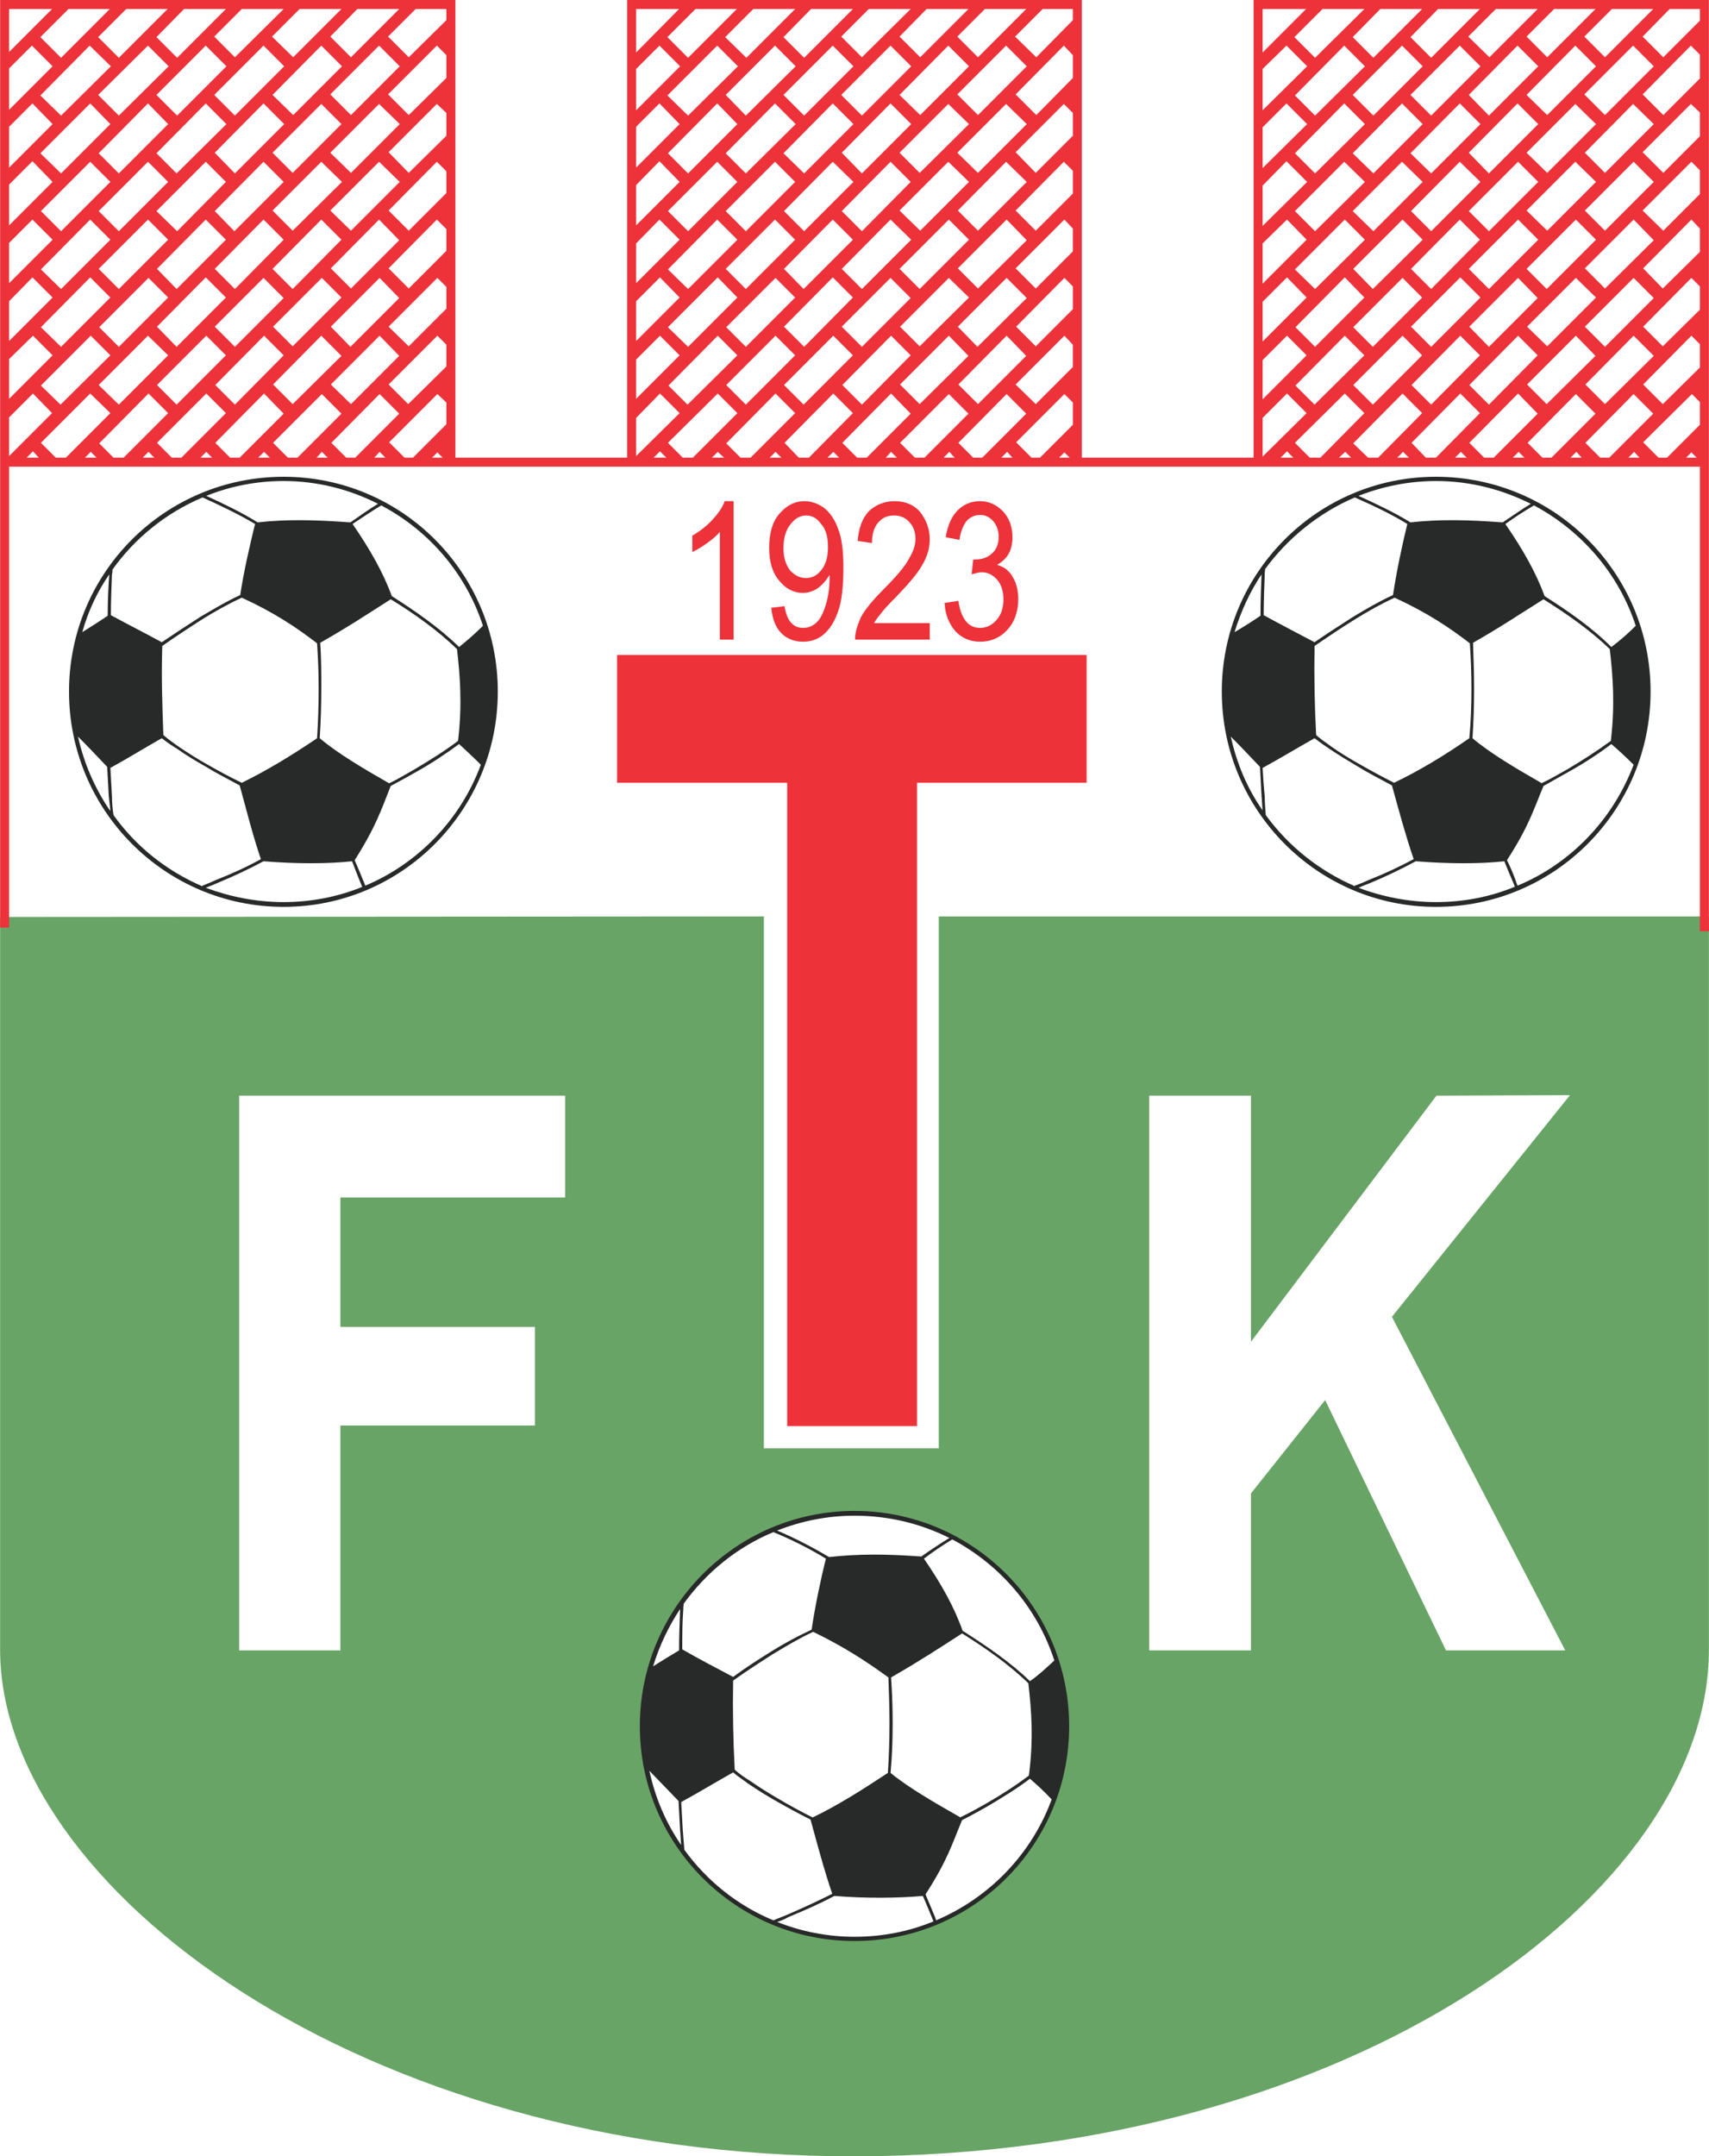 <?xml version="1.0" encoding="UTF-8"?>
<!DOCTYPE svg PUBLIC "-//W3C//DTD SVG 1.1//EN" "http://www.w3.org/Graphics/SVG/1.1/DTD/svg11.dtd">
<!-- Creator: CorelDRAW X7 -->
<svg xmlns="http://www.w3.org/2000/svg" xml:space="preserve" width="281.607" height="355.105" version="1.1" style="shape-rendering:geometricPrecision; text-rendering:geometricPrecision; image-rendering:optimizeQuality; fill-rule:evenodd; clip-rule:evenodd"
viewBox="0 0 3224 4066"
 xmlns:xlink="http://www.w3.org/1999/xlink">
 <defs>
  <style type="text/css">
   <![CDATA[
    .fil1 {fill:#ED323A}
    .fil2 {fill:#282929}
    .fil0 {fill:#68A466}
   ]]>
  </style>
 </defs>
 <g id="Layer_x0020_1">

  <g id="_615342480">
   <path class="fil0" d="M3224 1728l0 1383c0,458 -669,952 -1608,955 -939,2 -1616,-511 -1616,-955l0 -1382 1441 -1 0 1003 330 0 0 -1003 1453 0zm-1211 1527c0,-222 -179,-402 -401,-402 -221,0 -401,180 -401,402 0,222 180,402 401,402 222,0 401,-180 401,-402zm155 -1189l192 0 0 464 350 -464 252 -1 -336 418 327 629 -225 0 -228 -472 -140 176 0 296 -192 0 0 -1046zm-1717 0l191 0 0 0 424 0 0 192 -424 0 0 244 367 0 0 186 -367 0 0 424 -191 0 0 -1046z"/>
   <path class="fil1" d="M0 0l859 0 0 863 324 0 0 -863 858 0 0 863 324 0 0 -863 859 0 0 863 0 0 0 17 0 0 0 876 -17 0 0 -17 0 0 0 -859 -825 0 -358 0 0 0 -824 0 -358 0 -825 0 0 852 0 0 0 17 -17 0 0 -1749zm2382 753l83 -83 -37 -37 -46 46 0 74zm0 -109l83 -83 -37 -38 -46 46 0 75zm0 -109l83 -83 -37 -38 -46 45 0 76zm0 -109l84 -83 -39 -39 -45 46 0 76zm0 -109l84 -83 -39 -39 -45 45 0 77zm0 -109l84 -83 -39 -39 -45 44 0 78zm0 -109l82 -82 -82 0 0 82zm113 -82l-53 53 39 39 93 -92 -79 0zm109 0l-52 53 39 39 92 -92 -79 0zm109 0l-52 53 39 39 92 -92 -79 0zm109 0l-52 52 40 39 91 -91 -79 0zm110 0l-52 52 39 39 91 -91 -78 0zm109 0l-52 52 39 39 91 -91 -78 0zm109 0l-51 52 39 39 69 -69 0 -22 -57 0zm57 86l-17 -17 -91 92 39 39 69 -69 0 -45zm0 109l-17 -16 -91 91 39 39 69 -69 0 -45zm0 109l-16 -16 -92 92 39 38 69 -69 0 -45zm0 110l-16 -17 -91 92 37 38 70 -69 0 -44zm0 109l-16 -16 -91 92 37 37 70 -69 0 -44zm0 109l-16 -16 -91 92 37 37 70 -69 0 -44zm0 109l-15 -15 -92 91 29 29 16 0 62 -62 0 -43zm-6 105l-10 -10 -10 10 20 0zm-108 0l-10 -11 -11 11 21 0zm-109 0l-10 -11 -11 11 21 0zm-108 0l-11 -11 -11 11 22 0zm-109 0l-11 -11 -11 11 22 0zm-58 0l83 -84 -37 -37 -92 93 27 28 19 0zm-51 0l-11 -11 -11 11 22 0zm-58 0l83 -84 -37 -37 -93 94 28 27 19 0zm-51 0l-11 -11 -12 11 23 0zm-58 0l83 -84 -37 -37 -94 93 28 28 20 0zm-51 0l-12 -12 -12 12 24 0zm-58 -2l83 -82 -37 -37 -46 46 0 73zm700 -118l-91 92 28 28 17 0 83 -83 -37 -37zm-530 -564l39 39 93 -93 -39 -39 -93 93zm23 55l-39 -39 -93 94 38 38 94 -93zm86 55l39 38 93 -93 -39 -39 -93 94zm23 54l-39 -38 -93 93 39 38 93 -93zm87 55l38 38 93 -93 -38 -38 -93 93zm21 54l-38 -38 -92 93 38 38 92 -93zm88 55l38 38 93 -93 -38 -38 -93 93zm21 55l-37 -38 -92 92 37 38 92 -92zm89 54l38 38 92 -92 -38 -38 -92 92zm20 55l-37 -38 -92 92 37 37 92 -91zm-529 -453l94 -93 -39 -39 -93 94 38 38zm529 562l-37 -37 -91 92 28 28 17 0 83 -83zm-19 -55l37 37 92 -91 -38 -38 -91 92zm-90 -55l-37 -37 -92 93 37 37 92 -93zm-20 -54l38 37 92 -92 -38 -37 -92 92zm-88 -55l-38 -38 -93 93 38 38 93 -93zm-22 -54l38 38 93 -93 -38 -38 -93 93zm-87 -55l-38 -38 -93 93 37 38 94 -93zm-22 -54l38 38 93 -93 -39 -38 -92 93zm-87 -55l-39 -38 -93 93 38 38 94 -93zm-23 -54l39 38 93 -93 -39 -39 -93 94zm349 491l-37 -38 -92 93 28 28 18 0 83 -83zm-109 -110l-37 -37 -92 93 37 37 92 -93zm-109 -109l-37 -37 -93 93 37 37 93 -93zm-108 -109l-38 -38 -94 94 38 37 94 -93zm108 218l-37 -37 -93 93 37 37 93 -93zm-109 -109l-37 -38 -93 94 37 37 93 -93zm0 109l-37 -37 -93 94 36 36 94 -93zm235 -343l93 -93 -39 -39 -92 93 38 39zm-109 -109l93 -93 -39 -39 -93 93 39 39zm328 326l92 -91 -38 -39 -92 92 38 38zm-109 -109l92 -92 -39 -38 -92 92 39 38zm-110 -217l93 -93 -39 -39 -92 93 38 39zm219 217l92 -92 -38 -38 -92 92 38 38zm-109 -109l92 -92 -39 -38 -92 92 39 38zm0 -109l92 -92 -39 -39 -92 93 39 38zm109 109l92 -92 -39 -38 -91 92 38 38zm0 -109l92 -92 -39 -39 -92 92 39 39zm-1828 535l82 -82 -37 -37 -45 45 0 74zm0 -109l82 -82 -37 -38 -45 45 0 75zm0 -109l82 -82 -38 -38 -44 45 0 75zm0 -109l82 -82 -38 -39 -44 45 0 76zm0 -109l82 -82 -38 -39 -44 44 0 77zm0 -108l83 -83 -39 -39 -44 44 0 78zm0 -109l81 -82 -81 0 0 82zm112 -82l-53 53 39 39 92 -92 -78 0zm109 0l-53 53 40 39 92 -92 -79 0zm109 0l-52 53 39 39 92 -92 -79 0zm109 0l-52 52 39 39 92 -91 -79 0zm109 0l-51 52 39 39 91 -91 -79 0zm110 0l-52 52 39 39 91 -91 -78 0zm109 0l-52 52 40 39 69 -70 0 -21 -57 0zm57 87l-17 -18 -91 92 39 39 69 -70 0 -43zm0 109l-17 -17 -91 91 38 39 70 -70 0 -43zm0 109l-17 -17 -91 92 38 38 70 -70 0 -43zm0 109l-16 -17 -92 92 38 38 70 -70 0 -43zm0 109l-16 -16 -91 92 37 37 70 -70 0 -43zm0 110l-16 -17 -92 92 38 37 70 -70 0 -42zm0 109l-16 -16 -91 91 29 29 16 0 62 -62 0 -42zm-6 104l-10 -10 -10 10 20 0zm-108 0l-10 -11 -11 11 21 0zm-109 0l-10 -11 -11 11 21 0zm-109 0l-11 -11 -10 11 21 0zm-109 0l-11 -11 -11 11 22 0zm-57 0l83 -84 -37 -37 -92 93 27 28 19 0zm-52 0l-11 -11 -11 11 22 0zm-58 0l84 -84 -37 -37 -93 94 27 27 19 0zm-50 0l-12 -11 -11 11 23 0zm-59 0l84 -84 -37 -37 -94 93 28 28 19 0zm-50 0l-12 -12 -12 12 24 0zm-57 -3l82 -81 -37 -37 -45 46 0 72zm699 -117l-91 92 28 28 17 0 83 -83 -37 -37zm-530 -564l38 39 94 -93 -39 -39 -93 93zm22 55l-38 -39 -93 94 38 38 93 -93zm87 55l39 38 93 -93 -39 -39 -93 94zm22 54l-38 -38 -93 93 38 38 93 -93zm88 55l38 38 92 -93 -38 -38 -92 93zm21 54l-38 -38 -92 93 37 38 93 -93zm88 55l38 38 93 -93 -38 -38 -93 93zm21 55l-38 -38 -92 92 38 38 92 -92zm89 54l37 38 93 -92 -38 -38 -92 92zm20 55l-37 -38 -92 92 37 37 92 -91zm-529 -453l94 -93 -39 -39 -94 94 39 38zm529 562l-37 -37 -92 92 28 28 18 0 83 -83zm-19 -55l37 37 91 -91 -37 -38 -91 92zm-90 -55l-37 -37 -92 93 37 37 92 -93zm-20 -54l37 37 93 -92 -38 -37 -92 92zm-89 -55l-38 -38 -92 93 38 38 92 -93zm-21 -54l38 38 93 -93 -39 -38 -92 93zm-88 -55l-38 -38 -93 93 38 38 93 -93zm-21 -54l38 38 93 -93 -39 -38 -92 93zm-88 -55l-38 -38 -93 93 38 38 93 -93zm-22 -54l38 38 94 -93 -39 -39 -93 94zm349 491l-37 -38 -92 93 28 28 18 0 83 -83zm-109 -110l-37 -37 -93 93 37 37 93 -93zm-109 -109l-37 -37 -93 93 37 37 93 -93zm-109 -109l-38 -38 -93 94 38 37 93 -93zm109 218l-37 -37 -93 93 37 37 93 -93zm-109 -109l-37 -38 -94 94 38 37 93 -93zm0 109l-37 -37 -93 94 36 36 94 -93zm235 -343l93 -93 -39 -39 -92 93 38 39zm-109 -109l93 -93 -39 -39 -93 93 39 39zm328 326l92 -91 -38 -39 -92 92 38 38zm-109 -109l92 -92 -39 -38 -92 92 39 38zm-110 -217l93 -93 -39 -39 -93 93 39 39zm219 217l92 -92 -39 -38 -91 92 38 38zm-110 -109l93 -92 -39 -38 -92 92 38 38zm1 -109l92 -92 -39 -39 -92 93 39 38zm109 109l92 -92 -39 -38 -92 92 39 38zm0 -109l92 -92 -39 -39 -92 92 39 39zm-1828 535l82 -82 -37 -37 -45 44 0 75zm0 -109l82 -82 -38 -38 -44 45 0 75zm0 -109l82 -82 -38 -38 -44 44 0 76zm0 -109l82 -82 -38 -39 -44 44 0 77zm0 -109l82 -82 -38 -39 -44 44 0 77zm0 -109l82 -82 -39 -39 -43 43 0 78zm0 -109l81 -81 -81 0 0 81zm112 -81l-53 53 39 39 92 -92 -78 0zm109 0l-53 53 39 39 92 -92 -78 0zm109 0l-52 53 39 39 92 -92 -79 0zm109 0l-52 52 39 39 92 -91 -79 0zm109 0l-52 52 40 39 91 -91 -79 0zm109 0l-51 52 39 39 91 -91 -79 0zm110 0l-52 52 39 39 71 -70 0 -21 -58 0zm58 87l-18 -18 -92 92 39 39 71 -70 0 -43zm0 109l-18 -17 -91 91 38 39 71 -70 0 -43zm0 110l-18 -18 -91 92 38 38 71 -71 0 -41zm0 109l-18 -18 -91 92 38 38 71 -71 0 -41zm0 109l-17 -17 -92 92 38 37 71 -71 0 -41zm0 109l-17 -17 -92 92 37 37 72 -71 0 -41zm0 109l-17 -16 -91 91 29 29 16 0 63 -63 0 -41zm-7 104l-10 -10 -10 10 20 0zm-108 0l-11 -11 -10 11 21 0zm-109 0l-11 -11 -10 11 21 0zm-109 0l-11 -11 -11 11 22 0zm-109 0l-11 -11 -11 11 22 0zm-58 0l84 -84 -37 -37 -93 93 28 28 18 0zm-51 0l-11 -11 -11 11 22 0zm-58 0l84 -84 -37 -37 -93 94 27 27 19 0zm-51 0l-11 -11 -11 11 22 0zm-58 0l84 -84 -38 -37 -93 93 28 28 19 0zm-51 0l-11 -12 -12 12 23 0zm-56 -3l81 -81 -36 -37 -45 45 0 73zm699 -117l-91 92 28 28 17 0 83 -83 -37 -37zm-531 -564l39 39 94 -93 -39 -39 -94 93zm23 55l-38 -39 -94 94 39 38 93 -93zm87 55l38 38 94 -93 -39 -39 -93 94zm22 54l-38 -38 -93 93 38 38 93 -93zm88 55l37 38 93 -93 -38 -38 -92 93zm21 54l-38 -38 -92 93 37 38 93 -93zm88 55l38 38 92 -93 -38 -38 -92 93zm21 55l-38 -38 -92 92 38 38 92 -92zm89 54l37 38 92 -92 -37 -38 -92 92zm20 55l-38 -38 -91 92 37 37 92 -91zm-529 -453l94 -93 -40 -39 -93 94 39 38zm529 562l-37 -37 -92 92 28 28 18 0 83 -83zm-20 -55l38 37 91 -91 -37 -38 -92 92zm-89 -55l-37 -37 -92 93 37 37 92 -93zm-20 -54l37 37 92 -92 -37 -37 -92 92zm-89 -55l-38 -38 -92 93 37 38 93 -93zm-21 -54l38 38 92 -93 -38 -38 -92 93zm-88 -55l-38 -38 -93 93 38 38 93 -93zm-22 -54l39 38 92 -93 -38 -38 -93 93zm-87 -55l-38 -38 -93 93 38 38 93 -93zm-22 -54l38 38 93 -93 -38 -39 -93 94zm349 491l-37 -38 -92 93 28 28 18 0 83 -83zm-109 -110l-37 -37 -93 93 37 37 93 -93zm-109 -109l-37 -37 -93 93 37 37 93 -93zm-109 -109l-38 -38 -93 94 38 37 93 -93zm109 218l-38 -37 -93 93 38 37 93 -93zm-109 -109l-38 -38 -93 94 38 37 93 -93zm0 109l-37 -37 -94 94 37 36 94 -93zm235 -343l93 -93 -39 -39 -92 93 38 39zm-109 -109l93 -93 -39 -39 -93 93 39 39zm328 326l91 -91 -38 -39 -91 92 38 38zm-110 -109l93 -92 -39 -38 -92 92 38 38zm-109 -217l93 -93 -39 -39 -93 93 39 39zm219 217l92 -92 -39 -38 -92 92 39 38zm-110 -109l92 -92 -38 -38 -92 92 38 38zm1 -109l92 -92 -39 -39 -92 93 39 38zm109 109l92 -92 -39 -38 -92 92 39 38zm0 -109l92 -92 -39 -39 -92 92 39 39z"/>
   <polygon class="fil1" points="1730,1476 1730,2689 1485,2689 1485,1476 1164,1476 1164,1235 2050,1235 2050,1476 "/>
   <path class="fil1" d="M1384 1206l-26 0 0 -203c-6,7 -14,14 -24,21 -11,8 -20,13 -28,17l0 -31c14,-8 27,-18 38,-30 11,-12 19,-23 23,-35l17 0 0 261z"/>
   <path class="fil1" d="M1455 1146l25 -3c4,27 16,41 35,41 9,0 17,-3 24,-9 7,-6 13,-16 18,-32 5,-15 8,-33 8,-53l0 -6c-6,10 -13,18 -22,25 -9,6 -19,9 -28,9 -18,0 -33,-8 -45,-23 -13,-15 -19,-36 -19,-62 0,-27 6,-49 19,-64 14,-16 29,-24 48,-24 13,0 26,5 37,13 11,9 20,22 26,39 7,17 10,41 10,73 0,36 -3,64 -10,83 -7,20 -16,34 -28,44 -11,9 -24,13 -38,13 -16,0 -30,-5 -41,-16 -11,-11 -17,-27 -19,-48zm107 -115c0,-18 -4,-33 -13,-43 -8,-11 -17,-16 -28,-16 -11,0 -21,5 -30,17 -9,11 -13,26 -13,45 0,17 4,30 12,41 9,10 19,15 30,15 12,0 22,-5 30,-16 8,-10 12,-24 12,-43z"/>
   <path class="fil1" d="M1754 1175l0 31 -141 0c0,-13 4,-26 11,-42 8,-15 23,-33 44,-54 24,-24 40,-43 47,-57 8,-13 12,-25 12,-37 0,-13 -4,-24 -12,-32 -7,-8 -17,-12 -28,-12 -13,0 -22,4 -30,13 -8,9 -12,22 -12,39l-27 -4c2,-25 9,-43 21,-56 13,-12 29,-19 49,-19 21,0 38,8 49,22 11,15 17,31 17,50 0,17 -5,33 -14,48 -8,15 -25,35 -49,60 -16,16 -26,27 -30,33 -5,6 -9,11 -12,17l105 0z"/>
   <path class="fil1" d="M1782 1137l26 -4c5,34 19,51 41,51 12,0 22,-5 31,-15 9,-10 13,-23 13,-39 0,-15 -4,-28 -12,-37 -8,-9 -18,-14 -29,-14 -5,0 -12,2 -19,4l3 -28 4 0c13,0 24,-4 32,-12 8,-7 12,-18 12,-31 0,-12 -4,-22 -10,-29 -7,-8 -15,-12 -25,-12 -10,0 -19,4 -26,12 -6,8 -11,20 -13,35l-26 -5c4,-23 11,-39 23,-51 11,-11 25,-17 42,-17 17,0 31,7 43,19 12,13 18,29 18,49 0,11 -2,22 -7,31 -5,9 -13,16 -22,21 9,3 16,6 21,12 6,5 10,13 14,22 3,9 5,19 5,30 0,24 -7,44 -21,59 -14,15 -31,22 -51,22 -18,0 -33,-6 -46,-19 -12,-14 -20,-31 -21,-54z"/>
   <path class="fil2" d="M3114 1304c0,-224 -181,-405 -405,-405 -223,0 -404,181 -404,405 0,224 181,406 404,406 224,0 405,-182 405,-406zm-405 -397c65,0 125,16 179,43 -18,11 -35,23 -53,35 -67,-5 -120,-6 -174,0 -31,-19 -65,-35 -98,-50 46,-18 95,-28 147,-28l-1 0zm185 46c90,48 160,129 192,227 -15,15 -30,28 -46,40 -37,-37 -82,-68 -126,-96 -16,-44 -41,-88 -74,-136 17,-12 35,-24 54,-35l0 0zm188 489c-39,103 -118,186 -219,228l-2 -5c-5,-15 -11,-29 -18,-43 42,-65 50,-95 69,-140 16,-9 32,-18 48,-27 27,-15 55,-33 80,-52 14,12 28,25 42,39l0 0zm-224 230c-46,19 -96,29 -149,29 -51,0 -101,-10 -146,-27 7,-3 14,-6 22,-9 29,-12 58,-26 86,-41 63,5 122,5 167,0 6,15 12,29 18,43l2 5 0 0zm-302 -1c-67,-29 -125,-75 -168,-134 -1,-12 -2,-24 -2,-36 -2,-18 -3,-35 -4,-53 33,-18 66,-38 98,-56 9,7 19,14 28,20 18,12 36,23 53,33 21,13 43,24 65,36 13,47 25,92 41,139 -28,15 -56,28 -84,39 -9,4 -18,8 -27,11l0 1zm-174 -143c-29,-41 -49,-89 -60,-139 19,19 37,38 55,57 1,18 2,37 3,55 1,9 1,18 2,27l0 0zm-53 -336c12,-39 29,-76 51,-109 -1,26 -2,52 -2,78 -16,11 -32,21 -49,31zm57 -118c43,-59 102,-107 170,-136 34,15 68,31 99,50 -10,41 -20,88 -27,134 -26,12 -52,27 -75,41 -25,16 -50,32 -73,48 -32,-17 -65,-34 -96,-51 0,-26 1,-51 2,-77 0,-3 0,-6 1,-9l-1 0zm523 403c-49,-28 -98,-57 -131,-85 2,-31 3,-62 3,-93 0,-29 -1,-58 -2,-87 53,-30 88,-54 133,-82 43,27 88,58 125,94 6,52 10,105 2,173 -26,19 -54,37 -81,53 -16,9 -33,19 -50,27l1 0zm-137 -85c-49,34 -96,62 -142,84 -22,-11 -44,-23 -65,-35 -18,-10 -36,-21 -53,-33 -10,-7 -20,-14 -29,-22 -3,-57 -4,-110 -3,-168 25,-17 50,-34 76,-50 24,-15 49,-29 75,-41 61,28 103,56 142,86 2,28 3,57 3,86 0,31 -1,62 -4,93l0 0z"/>
   <path class="fil2" d="M2017 3255c0,-224 -181,-406 -405,-406 -223,0 -405,182 -405,406 0,224 182,405 405,405 224,0 405,-181 405,-405zm-405 -397c65,0 125,15 179,42 -18,11 -36,23 -53,35 -67,-5 -120,-5 -174,1 -32,-19 -65,-36 -98,-50 46,-18 95,-28 146,-28l0 0zm185 45c90,48 160,129 192,228 -15,14 -30,28 -46,39 -37,-36 -83,-67 -127,-95 -16,-45 -40,-88 -73,-136 17,-13 35,-25 53,-36l1 0zm187 490c-38,103 -117,185 -218,228l-2 -6c-6,-14 -12,-29 -18,-43 42,-65 50,-95 69,-140 16,-8 32,-17 48,-26 27,-16 55,-33 80,-52 14,12 28,25 41,39l0 0zm-223 230c-46,19 -96,29 -149,29 -51,0 -101,-10 -146,-28 7,-2 14,-5 21,-9 29,-12 59,-25 87,-40 62,5 122,4 167,0 6,14 12,28 18,43l2 5 0 0zm-302 -2c-68,-28 -126,-75 -168,-133 -1,-12 -2,-25 -3,-37 -1,-17 -2,-35 -3,-53 33,-18 66,-38 98,-56 9,8 19,14 28,21 18,12 35,23 53,33 21,12 43,24 65,35 13,47 25,93 41,140 -28,14 -56,27 -84,39 -9,4 -18,7 -27,11l0 0zm-174 -142c-29,-42 -49,-89 -60,-140 18,19 37,38 55,57 1,19 2,37 3,56 1,9 1,18 2,27l0 0zm-53 -337c12,-39 29,-75 51,-108 -1,26 -2,52 -2,78 -17,10 -33,20 -49,30zm57 -117c43,-60 102,-108 170,-136 34,14 68,31 99,50 -10,40 -20,88 -27,134 -26,12 -52,26 -76,41 -24,15 -49,31 -72,48 -32,-17 -65,-34 -96,-52 0,-25 0,-51 2,-76 0,-3 0,-6 1,-9l-1 0zm523 402c-49,-28 -98,-56 -132,-84 3,-31 4,-63 4,-94 0,-28 -1,-57 -3,-86 54,-31 89,-54 134,-83 43,27 88,58 125,94 6,53 10,105 1,174 -25,19 -53,37 -81,53 -16,9 -32,18 -49,26l1 0zm-137 -84c-50,33 -96,62 -142,84 -22,-11 -44,-23 -66,-36 -17,-10 -35,-21 -52,-33 -10,-6 -20,-13 -29,-21 -3,-58 -4,-110 -3,-168 25,-18 50,-34 75,-50 25,-15 50,-30 76,-42 60,29 102,57 142,86 1,29 2,58 2,86 0,31 -1,63 -3,94l0 0z"/>
   <path class="fil2" d="M939 1304c0,-224 -181,-405 -404,-405 -224,0 -405,181 -405,405 0,224 181,406 405,406 223,0 404,-182 404,-406zm-404 -397c64,0 125,16 178,43 -18,11 -35,23 -52,35 -68,-5 -121,-6 -175,0 -31,-19 -64,-35 -97,-50 45,-18 94,-28 146,-28l0 0zm184 46c91,48 160,129 192,227 -15,15 -30,28 -45,40 -38,-37 -83,-68 -127,-96 -16,-44 -41,-88 -74,-136 18,-12 36,-24 54,-35l0 0zm188 489c-38,103 -118,186 -218,228l-2 -5c-6,-15 -12,-29 -18,-43 41,-65 50,-95 68,-140 17,-9 33,-18 49,-27 27,-15 54,-33 80,-52 13,12 27,25 41,39l0 0zm-223 230c-46,19 -97,29 -149,29 -52,0 -101,-10 -147,-27 8,-3 15,-6 22,-9 29,-12 59,-26 87,-41 62,5 121,5 167,0 6,15 11,29 17,43l2 5 1 0zm-303 -1c-67,-29 -125,-75 -167,-134 -2,-12 -3,-24 -3,-36 -1,-18 -2,-35 -3,-53 33,-18 65,-38 97,-56 9,7 19,14 29,20 17,12 35,23 53,33 21,13 43,24 65,36 13,47 24,92 40,139 -27,15 -56,28 -84,39 -9,4 -18,8 -26,11l-1 1zm-174 -143c-28,-41 -49,-89 -60,-139 19,19 37,38 55,57 1,18 2,37 3,55 1,9 2,18 3,27l-1 0zm-52 -336c11,-39 28,-76 51,-109 -2,26 -3,52 -3,78 -16,11 -32,21 -48,31zm57 -118c42,-59 101,-107 170,-136 33,15 67,31 99,50 -10,41 -21,88 -28,134 -26,12 -51,27 -75,41 -25,16 -49,32 -73,48 -31,-17 -65,-34 -96,-51 0,-26 1,-51 2,-77 1,-3 1,-6 1,-9l0 0zm522 403c-49,-28 -98,-57 -131,-85 2,-31 3,-62 3,-93 0,-29 0,-58 -2,-87 53,-30 89,-54 133,-82 44,27 88,58 125,94 6,52 10,105 2,173 -25,19 -54,37 -81,53 -16,9 -32,19 -49,27l0 0zm-136 -85c-50,34 -97,62 -142,84 -23,-11 -45,-23 -66,-35 -18,-10 -35,-21 -53,-33 -10,-7 -20,-14 -29,-22 -2,-57 -4,-110 -2,-168 24,-17 50,-34 75,-50 24,-15 49,-29 75,-41 61,28 103,56 142,86 2,28 3,57 3,86 0,31 -1,62 -3,93l0 0z"/>
  </g>
 </g>
</svg>
